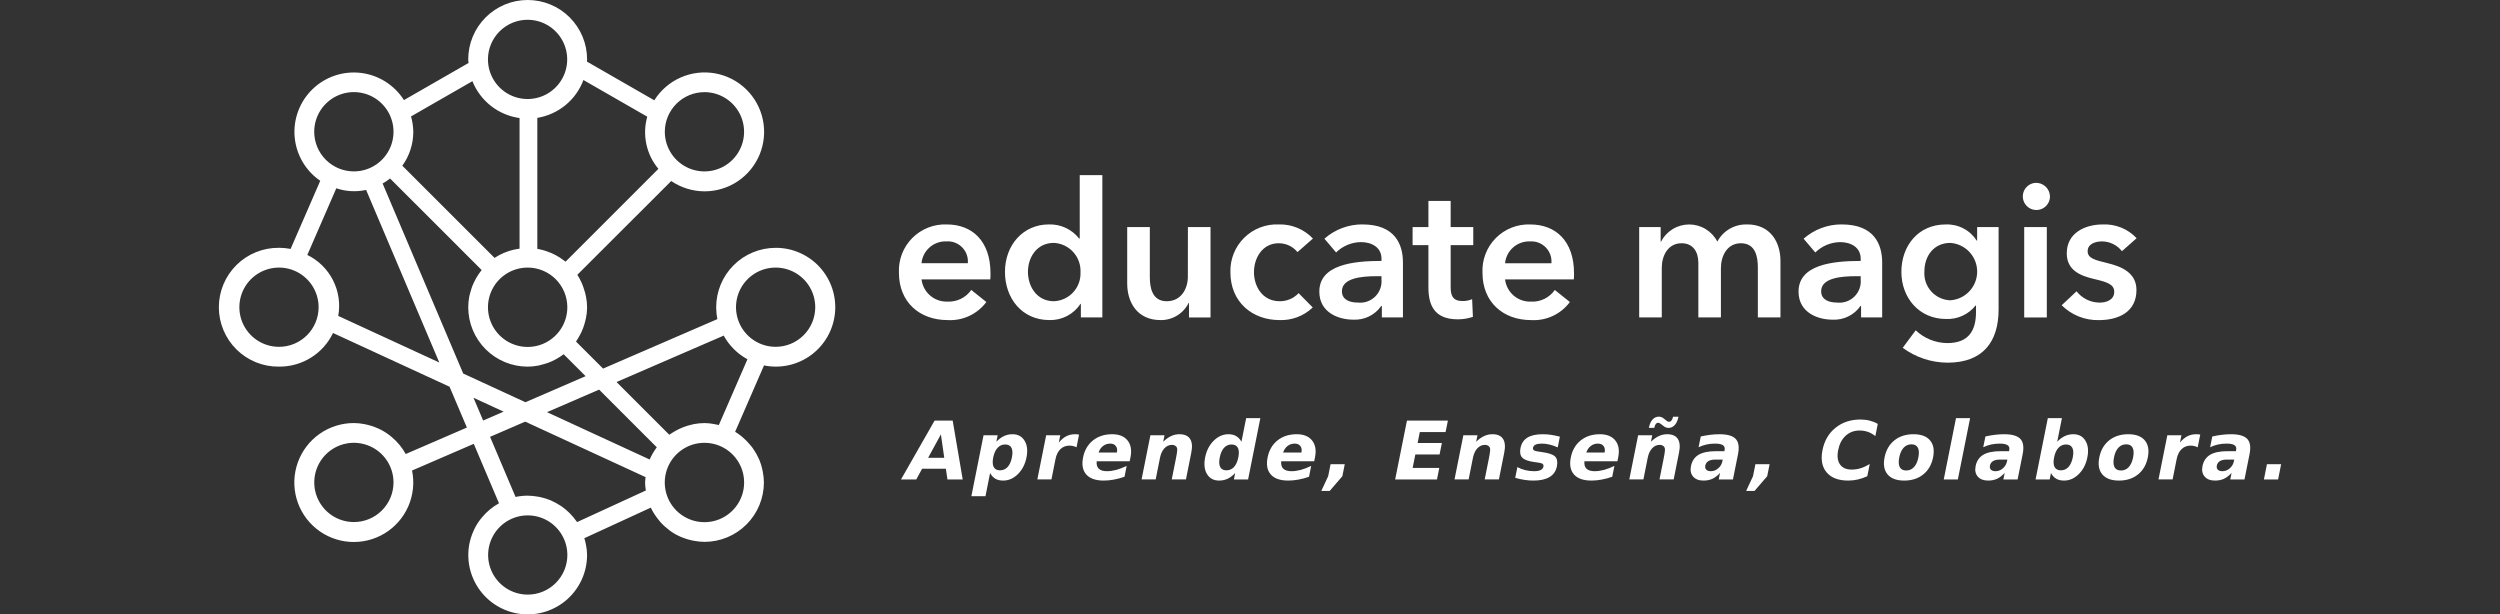 <?xml version="1.0" encoding="UTF-8"?>
<!DOCTYPE svg PUBLIC "-//W3C//DTD SVG 1.1//EN" "http://www.w3.org/Graphics/SVG/1.1/DTD/svg11.dtd">
<!-- Creator: CorelDRAW 2020 (64-Bit) -->
<svg xmlns="http://www.w3.org/2000/svg" xml:space="preserve" width="590mm" height="145mm" version="1.1" style="shape-rendering:geometricPrecision; text-rendering:geometricPrecision; image-rendering:optimizeQuality; fill-rule:evenodd; clip-rule:evenodd"
viewBox="0 0 58997.84 14499.47"
 xmlns:xlink="http://www.w3.org/1999/xlink"
 xmlns:xodm="http://www.corel.com/coreldraw/odm/2003">
 <rect x="0" y="0" width="58997.84" height="14499.47" fill="#333333" stroke="none"/>
 <defs>
  <style type="text/css">
   <![CDATA[
    .fil0 {fill:none}
    .fil1 {fill:white;fill-rule:nonzero}
   ]]>
  </style>
 </defs>
 <g id="Capa_x0020_1">
  <rect class="fil0" x="-0.01" y="0" width="58997.84" height="14499.47"/>
  <g id="_2523974972736">
   <g>
    <path class="fil1" d="M22343.28 5296.55c-150.96,-5.85 -301.44,19.8 -441.96,75.28 -140.47,55.49 -267.86,139.58 -374.1,246.99 -106.2,107.41 -188.9,235.74 -242.85,376.81 -53.91,141.1 -77.89,291.89 -70.38,442.76 0,693.04 489.25,1115.11 1146.75,1115.11 176.07,10.49 351.97,-22.99 511.88,-97.42 159.92,-74.47 298.83,-187.5 404.21,-328.93l-355.93 -285.1c-62.9,90.09 -147.76,162.62 -246.53,210.81 -98.77,48.19 -208.2,70.42 -317.91,64.57 -148.75,4.95 -293.87,-46.16 -406.73,-143.17 -112.81,-97.02 -185.11,-232.86 -202.53,-380.63l1622.63 0c3.96,-47.25 5.54,-94.68 4.77,-142.1 0,-768.45 -436.06,-1155.11 -1031.82,-1155.11l0.5 0.13zm-596.57 915.15c13.77,-145.29 82.75,-279.79 192.81,-375.68 110.02,-95.89 252.7,-145.83 398.49,-139.58 68.22,-4.41 136.57,6.03 200.37,30.6 63.77,24.53 121.5,62.59 169.19,111.55 47.7,48.96 84.19,107.64 107.05,172.02 22.86,64.44 31.5,133.02 25.33,201.09l-1093.24 0zm3734.19 -582.08l-13.5 0c-84.68,-107.86 -193.57,-194.2 -317.81,-252.12 -124.29,-57.91 -260.44,-85.76 -397.46,-81.26 -609.26,0 -1035.78,488.75 -1035.78,1119.61 0,621.77 400.02,1137.34 1048.96,1137.34 144.71,4.05 288.07,-28.93 416.44,-95.85 128.38,-66.95 237.54,-165.58 317.05,-286.54l8.91 0 0 320.16 506.85 0 0 -3358.26 -533.67 0 0 1496.92zm-608.63 1479.41c-412.7,0 -613.98,-359.66 -613.98,-693.04 0,-333.34 200.46,-684 613.98,-684 174.77,9.32 338.74,87.39 456.13,217.2 117.36,129.77 178.64,300.71 170.4,475.52 3.96,86.13 -9.13,172.16 -38.52,253.2 -29.38,81.04 -74.47,155.46 -132.65,219.04 -58.23,63.58 -128.43,115.06 -206.53,151.41 -78.17,36.41 -162.71,57.01 -248.84,60.66zm3160.04 -577.31c0,284.15 -159.69,577.31 -497.8,577.31 -342.11,0 -399.71,-315.38 -399.71,-568.58l0 -1181.8 -533.71 0 0 1333.39c0,435.25 231.15,861.64 787.04,861.64 137.37,2.07 272.5,-34.82 389.77,-106.37 117.26,-71.55 211.84,-174.86 272.81,-297.93l8.6 0 0 341.89 507.92 0 0 -2132.62 -533.66 0 -1.26 1173.07zm2146.93 -791c84.33,-0.22 167.61,18.4 243.79,54.54 76.19,36.13 143.36,88.78 196.55,154.2l364.3 -319.71c-103.1,-109.07 -228.05,-195.19 -366.69,-252.61 -138.67,-57.46 -287.93,-84.95 -437.95,-80.72 -150.6,-6.66 -300.98,17.9 -441.68,72.08 -140.66,54.14 -268.68,136.8 -375.96,242.67 -107.32,105.93 -191.54,232.86 -247.52,372.85 -55.98,139.98 -82.44,290 -77.76,440.69 0,710.86 524.8,1128.66 1156.42,1128.66 144.35,5.58 288.39,-17.86 423.51,-68.98 135.13,-51.08 258.64,-128.79 363.22,-228.5l-333.39 -337.97c-57.24,61.56 -126.85,110.38 -204.28,143.18 -77.4,32.85 -160.86,48.95 -244.92,47.29 -404.48,0 -604.49,-351.11 -604.49,-684.32 0,-333.2 195.74,-684 586.54,-684l0.31 0.63zm1978.07 -445.1c-332.13,-2.61 -653.45,117.71 -902.15,337.79l275.25 324.29c155.77,-152.85 364.21,-240.28 582.44,-244.28 266.33,0 489.2,128.92 489.2,391.16l0 53.01c-667.49,0 -1467.21,88.55 -1467.21,723.99 0,497.67 457.66,662.14 799.59,662.14 128.96,7.01 257.61,-19.13 373.61,-75.96 116.01,-56.79 215.53,-142.37 289.11,-248.52l13.32 0 0 271.11 497.66 0 0 -1296.4c0,-426.39 -186.69,-897.38 -951.15,-897.38l0.32 -0.94zm444.11 1298.15c6.8,74.65 -3.15,149.88 -29.11,220.21 -25.97,70.34 -67.28,134.01 -120.96,186.33 -53.64,52.38 -118.3,92.07 -189.25,116.32 -70.92,24.21 -146.37,32.31 -220.84,23.67 -182.55,0 -373.21,-62.05 -373.21,-266.65 0,-315.43 475.25,-355.25 813.05,-355.25l120.5 0 -0.18 75.37zm1632.8 -1852.47l-524.93 0 0 617.36 -373.21 0 0 426.52 373.21 0 0 995.28c0,408.76 129.51,755.45 693.85,755.45 120.95,0.14 241.09,-19.48 355.7,-58.14l-18.09 -417.47c-71.73,30.55 -149.07,45.58 -227.01,44.14 -235.06,0 -279.52,-137.46 -279.52,-328.75l0 -990.51 533.35 0 0 -426.52 -533.35 0 0 -617.36zm1880.28 555.58c-150.96,-5.81 -301.43,19.84 -441.91,75.32 -140.47,55.49 -267.86,139.62 -374.06,246.99 -106.2,107.41 -188.89,235.74 -242.8,376.81 -53.91,141.1 -77.85,291.85 -70.33,442.72 0,693.03 488.89,1115.11 1146.88,1115.11 175.98,10.53 351.88,-22.95 511.7,-97.38 159.83,-74.47 298.65,-187.5 403.9,-328.97l-355.57 -284.65c-63,90.09 -147.86,162.66 -246.67,210.85 -98.77,48.19 -208.2,70.42 -318,64.57 -148.66,4.86 -293.78,-46.3 -406.59,-143.26 -112.86,-97.02 -185.12,-232.81 -202.62,-380.59l1622.76 0c4.64,-48.87 4.64,-93.01 4.64,-142.05 0,-768.45 -435.61,-1155.16 -1031.82,-1155.16l0.49 -0.31zm-596.57 915.64c13.86,-145.29 82.94,-279.7 192.9,-375.55 110.02,-95.89 252.61,-145.87 398.41,-139.75 68.26,-4.37 136.61,6.03 200.46,30.55 63.81,24.53 121.58,62.59 169.32,111.51 47.74,48.96 84.32,107.68 107.27,172.06 22.91,64.44 31.64,133.06 25.52,201.18l-1093.88 0zm5712.85 -915.33c-143.31,-5.58 -285.33,29.38 -409.7,100.89 -124.33,71.54 -225.98,176.7 -293.2,303.46 -63,-121.86 -158.34,-224.04 -275.52,-295.36 -117.22,-71.33 -251.76,-109.03 -388.96,-109.03 -137.2,0 -271.73,37.7 -388.91,109.03 -117.22,71.32 -212.52,173.5 -275.56,295.36l-8.73 0 0 -342.88 -506.71 0 0 2132.49 533.04 0 0 -1172.94c0,-284.29 146.86,-577.8 467.02,-577.8 270.97,0 395.88,200.14 395.88,462.07l0 1288.16 532.76 0 0 -1163.39c0,-275.74 138.09,-586.54 471.61,-586.54 342.57,0 400.03,315.56 400.03,568.63l0 1181.8 533.66 0 0 -1333.44c0,-435.56 -231.42,-861.78 -787.04,-861.78l0.32 1.26zm2235.4 -1.26c-332.17,-2.52 -653.58,117.81 -902.46,337.79l275.87 324.34c155.78,-152.94 364.21,-240.37 582.45,-244.33 266.69,0 488.75,128.92 488.75,391.16l0 53.01c-666.72,0 -1466.59,88.6 -1466.59,724 0,497.66 457.93,662.13 800.05,662.13 128.92,6.88 257.51,-19.3 373.47,-76.09 115.96,-56.79 215.49,-142.28 289.11,-248.38l12.82 0 0 271.1 497.85 0 0 -1296.71c0,-426.39 -186.38,-897.38 -951.2,-897.38l-0.13 -0.63zm444.61 1297.84c6.79,74.7 -3.2,149.93 -29.16,220.26 -25.96,70.33 -67.32,134.01 -120.96,186.37 -53.68,52.34 -118.39,92.07 -189.34,116.28 -70.96,24.21 -146.41,32.26 -220.89,23.62 -181.92,0 -373.2,-62.05 -373.2,-266.65 0,-315.43 476.19,-355.25 813.54,-355.25l120.01 0 0 75.37zm2747.46 -914.97l-8.59 0c-78.3,-122.26 -187.32,-221.87 -316.15,-288.92 -128.79,-67.05 -272.91,-99.18 -418.02,-93.15 -644.49,0 -1044.51,502.07 -1044.51,1119.57 0,604.49 412.75,1111.2 1053.74,1111.2 133.42,5.98 266.33,-19.8 387.78,-75.38 121.45,-55.52 227.96,-139.17 310.66,-244.01l8.91 0 0 155.05c0,422.11 -160.5,733.22 -675.94,733.22 -278.27,-1.98 -545.37,-109.79 -746.99,-301.61l-306.57 412.75c306.34,226.83 677.16,349.85 1058.33,351.11 830.82,0 1204.21,-488.75 1204.21,-1257.21l0 -1942.78 -506.4 0 -0.45 320.15zm-635.76 1408.18c-84.69,-3.42 -167.79,-23.71 -244.51,-59.67 -76.68,-36 -145.43,-86.93 -202.17,-149.88 -56.74,-62.91 -100.35,-136.52 -128.25,-216.52 -27.9,-80.01 -39.51,-164.77 -34.15,-249.37 0,-376.99 226.65,-679.23 613.35,-679.23 172.02,11.7 333.12,88.46 450.64,214.63 117.49,126.17 182.55,292.3 182.01,464.72 -0.54,172.38 -66.69,338.16 -184.98,463.56 -118.3,125.41 -279.88,201.13 -451.94,211.75zm1746.92 404.3l533.66 0 0 -2132.62 -533.66 0 0 2132.62zm261.92 -3176.01c-62.14,5.04 -121.49,28.08 -170.71,66.33 -49.23,38.25 -86.31,90 -106.6,148.98 -20.3,58.95 -22.95,122.53 -7.7,182.95 15.26,60.48 47.83,115.16 93.69,157.4 45.85,42.25 103,70.24 164.5,80.5 61.52,10.26 124.69,2.39 181.74,-22.68 57.1,-25.02 105.66,-66.19 139.76,-118.39 34.06,-52.2 52.19,-113.21 52.15,-175.57 -1.08,-44.01 -10.98,-87.3 -29.16,-127.39 -18.13,-40.1 -44.19,-76.1 -76.54,-105.88 -32.36,-29.84 -70.38,-52.83 -111.82,-67.64 -41.4,-14.85 -85.41,-21.19 -129.33,-18.63zm1698.5 1892.3c-298.11,-70.96 -463.01,-115.38 -463.01,-279.84 0,-168.6 174.58,-230.96 342.87,-230.96 90.09,1.21 178.73,22.59 259.46,62.54 80.72,39.96 151.49,97.52 207.07,168.42l346.84 -306.7c-102.06,-108.53 -226.43,-193.75 -364.53,-249.73 -138.09,-55.98 -286.67,-81.4 -435.52,-74.56 -422.69,0 -849.09,204.28 -849.09,679.86 0,399.71 315.75,528.62 631,604.18 324.92,75.55 489.2,128.6 489.2,306.52 0,190.47 -186.64,254 -342.2,254 -105.48,-0.09 -209.51,-24.12 -304.27,-70.33 -94.77,-46.17 -177.78,-113.35 -242.76,-196.36l-350.84 328.75c114.7,114.56 251.44,204.77 401.91,265.12 150.47,60.34 311.61,89.59 473.73,85.99 466.52,0 888.91,-191.28 888.91,-710.99 0,-417.61 -373.21,-559.85 -688.45,-634.96l-0.31 -0.94z"/>
   </g>
   <g>
    <path class="fil1" d="M18304.31 5848.98c-184.17,-0.09 -366.55,36.09 -536.72,106.46 -170.18,70.38 -324.79,173.6 -455.1,303.78 -130.27,130.13 -233.62,284.69 -304.18,454.82 -70.56,170.09 -106.87,352.47 -106.96,536.59 0.14,94 9.63,187.72 28.26,279.88l-2697.61 1167.85 -638.28 -637.52c26.06,-37.3 47.65,-76.67 70.15,-116.05 18.14,-31.72 36.68,-63.49 52.88,-97.6 16.83,-36.36 31.77,-73.03 46.21,-111.15 16.78,-45.85 31.23,-92.51 43.33,-139.84 7.79,-30.65 16.83,-60.61 22.37,-92.52 34.42,-164.82 34.69,-334.96 0.81,-499.87 -5.58,-32.71 -14.31,-64.61 -22.23,-96.52 -11.12,-41.31 -23.81,-82.08 -37.8,-121.76 -15.84,-42.57 -30.46,-84.78 -49.68,-125.73 -1.03,-1.62 -2.02,-3.33 -2.83,-5.09 -26.69,-58.81 -57.51,-115.6 -92.25,-169.99l2215.38 -2212.5c231.23,157.35 504.27,242.04 783.97,243.12 279.75,1.04 553.38,-81.54 785.83,-237.13 232.45,-155.64 413.06,-377.17 518.68,-636.21 105.61,-259.05 131.35,-543.7 73.93,-817.51 -57.37,-273.76 -195.33,-524.12 -396.07,-718.91 -200.77,-194.79 -455.14,-325.15 -730.52,-374.29 -275.38,-49.13 -559.17,-14.84 -814.89,98.51 -255.76,113.3 -471.79,300.53 -620.33,537.53l-1590.23 -914.03c0,-16.83 4.72,-33.34 4.72,-50.62 0,-372.04 -147.76,-728.81 -410.82,-991.86 -263.06,-263.05 -619.84,-410.83 -991.87,-410.83 -371.99,0 -728.76,147.77 -991.86,410.83 -263.05,263.05 -410.82,619.83 -410.82,991.86 0,28.57 5.89,55.39 7.6,83.52l-1524.67 875.91c-111.19,-175.67 -260.12,-324.34 -435.92,-435.3 -175.8,-110.96 -374.11,-181.38 -580.51,-206.17 -206.4,-24.79 -415.72,-3.33 -612.81,62.86 -197.09,66.15 -376.99,175.35 -526.6,319.66 -149.66,144.3 -265.26,320.16 -338.52,514.72 -73.25,194.52 -102.28,402.95 -84.95,610.11 17.32,207.21 80.5,407.91 185.02,587.62 104.53,179.71 247.75,333.88 419.23,451.36l-699.51 1607.38c-84.87,-16.56 -171.03,-25.2 -257.52,-25.88 -3.02,0 -6.17,0 -9.18,0 -3.02,0 -5.9,0 -9.54,0 -185.34,-1.93 -369.25,32.85 -541.09,102.42 -171.79,69.57 -328.12,172.51 -459.86,302.87 -131.8,130.41 -236.41,285.6 -307.78,456.67 -71.41,171.08 -108.18,354.58 -108.18,539.96 0,185.34 36.77,368.89 108.18,539.97 71.37,171.07 175.98,326.27 307.78,456.62 131.75,130.41 288.07,233.35 459.86,302.92 171.84,69.57 355.75,104.35 541.09,102.42 3.64,0 5.89,-1.44 9.54,-1.44 3.64,0 6.16,1.44 9.18,1.44 263.28,-0.5 521.06,-75.19 743.79,-215.58 222.69,-140.39 401.29,-340.81 515.17,-578.12l2749.85 1268.32 408.94 963.06 -1443.59 624.47c-83.34,-151.23 -193.89,-285.73 -326.05,-396.87 -15.89,-13.95 -31.77,-27.27 -48.92,-40.14 -36.09,-28.49 -73.7,-54.99 -112.67,-79.38 -48.38,-30.19 -98.51,-57.37 -150.2,-81.45 -30.15,-13.63 -60.16,-26.01 -91.12,-37.75 -56.97,-21.73 -115.29,-39.78 -174.58,-54 -23.99,-5.53 -47.66,-11.25 -72.09,-15.88 -82.08,-16.02 -165.45,-24.44 -249.06,-25.2 -289.78,-0.18 -572.49,89.37 -809.36,256.34 -236.81,166.94 -416.21,403.14 -513.45,676.09 -97.29,272.95 -107.69,569.34 -29.79,848.46 77.93,279.11 240.28,527.27 464.86,710.41 224.57,183.13 500.31,292.25 789.37,312.41 289.11,20.16 577.31,-49.63 825.16,-199.83 247.79,-150.19 443.08,-373.39 558.95,-639 115.91,-265.57 146.73,-560.53 88.33,-844.37l1456.73 -630.05 594.95 1402.78c-149.97,83.47 -283.48,193.48 -394,324.79 -13.63,15.88 -26.81,31.77 -40,48.42 -62.14,79.51 -114.93,165.9 -157.3,257.47 -14.94,30.82 -27.95,61.74 -40.01,94.32 -22.23,57.28 -40.5,116.05 -54.58,175.84 -5.58,23.53 -10.98,47.65 -15.88,71.59 -34.52,191.46 -28.8,388.01 16.82,577.13 45.59,189.12 130.1,366.64 248.07,521.34 117.94,154.65 266.83,283.07 437.14,377.07 170.36,94 358.36,151.5 552.11,168.83 193.76,17.37 389.05,-5.85 573.35,-68.09 184.31,-62.23 353.64,-162.16 497.17,-293.42 143.58,-131.31 258.28,-291 336.72,-469 78.47,-178 119.02,-370.42 119.06,-564.94 -0.58,-74.6 -8.1,-149.02 -22.54,-222.23 -9.9,-59.09 -23.85,-117.45 -41.72,-174.59l1568.01 -721.34c49.23,102.19 110.47,198.07 182.37,285.73 15.88,19.85 31.76,40.01 47.65,58.46 30.6,34.06 63,66.55 96.97,97.28 27.45,24.93 56.7,47.61 86.22,70.96 29.52,23.36 59.04,47.61 90.94,68.58 61.42,39.69 125.82,74.61 192.54,104.44 24.61,11.3 50.67,19.4 75.42,28.89 54.62,21.02 110.56,38.39 167.47,51.93 24.93,5.85 49.18,12.38 74.92,15.89 83.03,16.19 167.34,24.83 251.94,25.69 371.86,0 728.5,-147.63 991.55,-410.51 263.05,-262.87 410.96,-619.43 411.23,-991.32 -0.9,-83.61 -9.5,-166.98 -25.74,-249.06 -3.65,-22.23 -7.92,-43.96 -12.87,-65.56 -16.25,-72.18 -38.34,-142.95 -66.01,-211.58 -9.05,-22.86 -21.11,-44.77 -31.77,-67.13 -22.37,-47.48 -47.34,-93.65 -74.93,-138.27 -20.15,-32.72 -41.12,-63.5 -63.49,-95.27 -19.53,-26.81 -41.58,-51.43 -63.49,-76.04 -51.07,-60.57 -107.23,-116.73 -167.79,-167.75 -14.44,-11.43 -27.94,-23.17 -42.21,-34.78 -41.8,-32.63 -85.41,-62.77 -130.67,-90.31l681.66 -1566.43c192.22,39.15 390.53,37.57 582.08,-4.73 191.55,-42.29 372.13,-124.33 529.97,-240.77 157.89,-116.5 289.56,-264.81 386.48,-435.34 96.93,-170.58 156.99,-359.58 176.3,-554.81 19.26,-195.2 -2.66,-392.34 -64.35,-578.58 -61.69,-186.19 -161.76,-357.41 -293.79,-502.52 -132.02,-145.11 -293.06,-260.89 -472.64,-339.82 -179.58,-78.97 -373.75,-119.33 -569.93,-118.52zm-1678.84 -3674.68c184.98,0.23 365.74,55.31 519.4,158.21 153.71,102.91 273.45,249.1 344.05,420.04 70.65,170.94 89.01,358.99 52.78,540.41 -36.22,181.38 -125.41,347.97 -256.25,478.68 -130.86,130.67 -297.57,219.67 -478.99,255.67 -181.43,36 -369.47,17.41 -540.32,-53.42 -170.85,-70.82 -316.92,-190.73 -419.64,-344.54 -102.73,-153.79 -157.57,-334.64 -157.57,-519.58 0,-122.98 24.25,-244.69 71.32,-358.26 47.07,-113.58 116.09,-216.75 203.07,-303.6 86.98,-86.89 190.24,-155.77 303.86,-202.71 113.62,-46.93 235.38,-71.05 358.31,-70.92zm-8274.56 10145.67c-184.93,-0.09 -365.74,-55.03 -519.44,-157.84 -153.71,-102.83 -273.49,-248.93 -344.23,-419.82 -70.69,-170.89 -89.1,-358.94 -52.96,-540.32 36.18,-181.38 125.32,-347.97 256.12,-478.68 130.85,-130.72 297.52,-219.71 478.9,-255.71 181.42,-36 369.42,-17.42 540.27,53.46 170.81,70.82 316.83,190.73 419.5,344.54 102.69,153.79 157.49,334.64 157.4,519.58 0,122.8 -24.25,244.42 -71.32,357.86 -47.03,113.44 -115.96,216.52 -202.85,303.32 -86.89,86.81 -189.97,155.64 -303.5,202.62 -113.49,46.94 -235.11,71.06 -357.91,71.01zm5416.63 -10432.16l1507.22 865.74c-59.89,211.03 -67.27,433.5 -21.51,648.05 45.76,214.54 143.27,414.59 284.07,582.84l-2190.59 2190.59c-12.87,-10.62 -27.13,-19.35 -40.81,-29.7 -122.89,-94.68 -260.85,-167.97 -408.13,-216.84 -21.24,-7.29 -42.83,-13.95 -65.38,-20.48 -50.04,-14.8 -100.93,-26.63 -152.4,-35.36l0 -3091.16c244.15,-39.77 473.41,-143.4 664.61,-300.35 191.19,-156.95 337.48,-361.64 424.05,-593.33l-1.13 0zm-379.06 5361.73c0.32,185.29 -54.36,366.5 -157.08,520.75 -102.73,154.2 -248.87,274.48 -419.95,345.62 -171.12,71.14 -359.48,89.91 -541.26,53.95 -181.79,-35.95 -348.82,-125.05 -479.94,-255.94 -131.17,-130.94 -220.48,-297.79 -256.75,-479.53 -36.27,-181.69 -17.82,-370.1 53.01,-541.31 70.83,-171.21 190.87,-317.59 344.95,-420.58 154.02,-102.96 335.18,-157.93 520.47,-157.93 122.89,-0.14 244.61,23.94 358.23,70.82 113.57,46.94 216.79,115.79 303.77,202.58 86.98,86.84 156,189.97 203.12,303.46 47.11,113.53 71.36,235.19 71.45,358.13zm-936.57 -6782.91c184.89,0.27 365.52,55.35 519.13,158.25 153.57,102.91 273.22,249.05 343.78,419.95 70.56,170.89 88.92,358.85 52.65,540.14 -36.23,181.29 -125.37,347.78 -256.21,478.45 -130.81,130.63 -297.43,219.58 -478.77,255.54 -181.33,35.99 -369.29,17.41 -540.09,-53.37 -170.76,-70.79 -316.74,-190.65 -419.46,-344.37 -102.73,-153.75 -157.53,-334.46 -157.57,-519.35 0,-122.94 24.25,-244.65 71.36,-358.18 47.07,-113.57 116.1,-216.7 203.07,-303.55 86.98,-86.89 190.24,-155.73 303.82,-202.66 113.62,-46.93 235.38,-71.05 358.31,-70.87zm-2698.55 2644.55c-1.75,-122.98 -19.8,-245.23 -53.68,-363.49l1448.68 -832.26c92.06,230.34 243.52,432.19 438.98,584.96 195.42,152.8 427.83,251.13 673.61,284.92l0 3083.19c-210.58,26.64 -412.26,101.11 -589.55,217.78l-2177.13 -2175.69c168.15,-232.72 258.87,-512.42 259.23,-799.55l-0.14 0.14zm-2338.25 -1.58c-0.09,-185.07 54.72,-366 157.44,-519.93 102.73,-153.93 248.78,-273.94 419.72,-344.86 170.94,-70.92 359.08,-89.59 540.59,-53.6 181.52,36 348.33,125.01 479.26,255.77 130.95,130.81 220.17,297.43 256.4,478.94 36.26,181.47 17.86,369.61 -52.83,540.64 -70.7,171.03 -190.52,317.27 -344.32,420.22 -153.75,102.91 -334.65,157.93 -519.71,158.11 -122.89,0.09 -244.65,-24.03 -358.23,-70.96 -113.57,-46.98 -216.83,-115.83 -303.77,-202.66 -86.98,-86.9 -156,-190.02 -203.12,-303.55 -47.11,-113.53 -71.36,-235.2 -71.45,-358.14zm-832.9 5075.2c-184.88,-0.27 -365.51,-55.34 -519.12,-158.25 -153.57,-102.95 -273.22,-249.05 -343.78,-419.95 -70.56,-170.89 -88.87,-358.85 -52.65,-540.14 36.22,-181.33 125.37,-347.83 256.21,-478.45 130.81,-130.63 297.43,-219.58 478.77,-255.58 181.33,-35.95 369.29,-17.37 540.09,53.41 170.81,70.79 316.78,190.61 419.46,344.37 102.73,153.7 157.53,334.46 157.57,519.35 0.05,122.94 -24.16,244.65 -71.23,358.22 -47.07,113.62 -116.05,216.8 -203.07,303.64 -86.98,86.89 -190.24,155.73 -303.91,202.67 -113.62,46.93 -235.42,70.96 -358.36,70.73zm1400.26 -729.08c51.57,-286.67 8.15,-582.3 -123.65,-842.07 -131.8,-259.72 -344.77,-469.36 -606.56,-597.06l684.31 -1573.41c226.47,76.82 469.59,90.14 703.08,38.57l1727.38 4073.25 -2384.56 -1099.28zm2948.73 1359.45l-1901.88 -4484.71c61.52,-35.05 120.37,-74.56 176.07,-118.25l2161.38 2160.29 -1.57 2.21c-44.46,55.12 -84.65,113.49 -120.33,174.63 -8.91,14.44 -15.89,29.83 -24.93,45.22 -28.62,51.93 -53.82,105.7 -75.42,160.95 -14.13,35.42 -23.8,73.03 -34.29,110.16 -11.74,41.44 -26.01,81.63 -34.42,124.46 -16.87,85.82 -25.56,173.06 -25.87,260.49 0.09,371.81 147.9,728.36 410.87,991.23 263,262.83 619.61,410.47 991.41,410.47 85.86,-0.63 171.48,-9.32 255.72,-25.92 40.67,-8.51 80.9,-19.13 120.5,-31.73 36.36,-9.98 72.72,-20.15 107.32,-33.02 52.92,-19.85 104.53,-42.98 154.61,-69.21 15.84,-7.92 29.83,-15.89 44.41,-24.12 58.09,-32.49 113.94,-68.8 167.16,-108.76l517.51 517.51 -1420.1 614.92 -1468.17 -676.84zm242.4 571.46l711.13 327.94 -483.18 209.41 -227.95 -537.35zm1278.94 4645.65c-184.84,-0.31 -365.46,-55.44 -518.99,-158.34 -153.57,-102.91 -273.13,-249.05 -343.69,-419.9 -70.51,-170.9 -88.78,-358.86 -52.56,-540.1 36.27,-181.24 125.46,-347.69 256.26,-478.31 130.81,-130.59 297.43,-219.5 478.77,-255.45 181.28,-35.91 369.2,-17.32 539.96,53.5 170.76,70.83 316.69,190.65 419.32,344.37 102.68,153.7 157.48,334.42 157.48,519.26 -0.04,122.94 -24.34,244.6 -71.45,358.09 -47.12,113.53 -116.15,216.65 -203.12,303.46 -86.98,86.84 -190.2,155.68 -303.77,202.62 -113.62,46.88 -235.34,70.96 -358.23,70.82zm1165.97 -1711.54c-5.9,-9.05 -13.37,-17.15 -19.53,-25.88 -39.78,-56.11 -83.7,-109.21 -131.44,-158.7 -14.45,-14.76 -28.76,-30.19 -43.83,-44.77 -54.18,-52.7 -112.59,-100.84 -174.63,-143.99 -13.64,-9.54 -28.71,-17.28 -42.53,-26.19 -57.95,-37.71 -118.79,-70.82 -181.92,-99.04 -13,-5.89 -25.69,-13.05 -38.56,-18.09 -73.75,-30.15 -149.97,-53.91 -227.77,-70.96 -17.82,-4.01 -35.59,-7.02 -53.68,-10.35 -83.3,-15.93 -167.88,-24.39 -252.71,-25.24 -96.02,0.09 -191.77,10.03 -285.73,29.7l-601.29 -1418.17 829.07 -358.77 2841.42 1309.77c-3.96,42.52 -12.51,83.34 -12.51,126.99 1.98,63.04 8.1,125.9 18.4,188.08l-1622.76 745.6zm1878.48 -1761.05c-65.97,88.06 -121.54,183.45 -165.54,284.33l-2423.17 -1117.04 1229.45 -532.59 1361.97 1361.52c-0.77,1.35 -1.62,2.7 -2.52,3.96l-0.18 -0.18zm2063.77 825.6c0.23,185.34 -54.49,366.59 -157.3,520.79 -102.78,154.2 -249.01,274.44 -420.18,345.49 -171.16,71.06 -359.57,89.73 -541.35,53.64 -181.79,-36.04 -348.78,-125.28 -479.85,-256.26 -131.08,-131.03 -220.3,-298.01 -256.43,-479.79 -36.14,-181.74 -17.55,-370.15 53.45,-541.36 71.01,-171.17 191.19,-317.46 345.36,-420.31 154.15,-102.87 335.36,-157.67 520.7,-157.44 122.85,-0.09 244.51,24.03 358,71.01 113.53,46.93 216.66,115.82 303.55,202.66 86.89,86.85 155.77,189.97 202.8,303.46 46.97,113.48 71.14,235.15 71.09,358l0.18 0.13zm-596.57 -1354.99c-39.33,-9.99 -79.33,-17.28 -119.33,-23.8 -72.41,-14 -145.83,-21.47 -219.54,-22.37 -85.77,0.63 -171.25,9.18 -255.45,25.56 -33.61,6.35 -65.2,15.84 -97.91,24.89 -46.04,11.65 -91.4,25.74 -135.9,42.25 -40.45,15.07 -79.38,31.72 -118.25,50.8 -30.83,15.84 -60.48,31.73 -90,48.87 -42.93,23.94 -84.64,50 -124.96,78.12l-8.24 5.53 -1244.83 -1244.65 2529.5 -1095.31c126.27,230.96 315.07,421.57 544.78,550.04 5.08,2.25 9.54,6.21 14.62,9.04l-674.51 1551.04zm1339.47 -1845.63c-184.94,-0.09 -365.69,-55.03 -519.4,-157.85 -153.7,-102.77 -273.49,-248.87 -344.18,-419.72 -70.74,-170.85 -89.19,-358.85 -53.06,-540.23 36.09,-181.38 125.19,-347.97 255.99,-478.68 130.77,-130.76 297.39,-219.76 478.76,-255.85 181.38,-36.04 369.39,-17.5 540.19,53.23 170.85,70.79 316.92,190.61 419.64,344.37 102.77,153.75 157.62,334.51 157.66,519.44 0,122.85 -24.16,244.51 -71.19,358.04 -47.02,113.49 -115.96,216.62 -202.84,303.46 -86.89,86.89 -190.02,155.73 -303.55,202.71 -113.53,46.98 -235.2,71.14 -358.04,71.1z"/>
   </g>
   <path class="fil1" d="M22321.59 11061.19l-559.9 0 -138.58 253.01 -359.98 0 792.48 -1388.64 426.88 0 236.28 1388.64 -359.98 0 -37.21 -253.01zm-418.51 -257.61l380.41 0 -79.07 -552.52 -301.34 552.52z"/>
   <path class="fil1" d="M23365.06 11163.5l-108.8 546.9 -332.98 0 287.39 -1437.93 332.98 0 -30.69 152.54c58.28,-60.79 118.13,-105.43 179.49,-133.96 61.43,-29.16 128.38,-43.7 200.91,-43.7 128.38,0 223.54,51.17 285.55,153.44 62.64,101.7 77.85,232.86 45.59,393.46 -32.27,160.59 -99.86,292.07 -202.76,394.35 -102.95,101.7 -218.59,152.54 -346.93,152.54 -72.58,0 -133.96,-14.27 -184.16,-42.8 -49.64,-29.11 -91.49,-74.06 -125.6,-134.86zm356.25 -674.32c-71.32,0 -131.13,26.37 -179.49,79.06 -48.37,52.11 -82.48,127.43 -102.33,226.02 -19.84,98.59 -16.11,174.22 11.16,226.96 27.9,52.06 77.53,78.12 148.8,78.12 71.32,0 130.86,-26.06 178.59,-78.12 48.37,-52.11 82.48,-127.75 102.33,-226.96 19.84,-99.23 16.11,-174.86 -11.16,-226.97 -27.32,-52.06 -76.59,-78.11 -147.9,-78.11z"/>
   <path class="fil1" d="M25405.62 10556.14c-26.64,-13.63 -53.64,-23.53 -80.91,-29.74 -27.31,-6.84 -55.52,-10.26 -84.64,-10.26 -85.58,0 -157.21,27.63 -214.86,82.8 -57.05,54.58 -95.8,133.01 -116.27,235.33l-95.8 479.93 -332.98 0 208.33 -1041.72 332.98 0 -34.42 171.12c56.42,-68.21 115.37,-117.8 176.74,-148.8 62.01,-31.63 131.76,-47.43 209.28,-47.43 11.16,0 23.22,0.59 36.27,1.85 13,0.63 31.63,2.47 55.79,5.58l-59.53 301.34z"/>
   <path class="fil1" d="M26678.86 10790.53l-19.53 94.9 -778.53 0c-7.43,78.12 9,136.71 49.31,175.76 40.91,39.1 104.81,58.63 191.6,58.63 70.06,0 143.85,-10.26 221.38,-30.69 77.49,-21.1 159.33,-52.74 245.55,-94.9l-51.17 256.71c-84.95,29.79 -168.37,52.1 -250.22,66.95 -81.86,15.53 -162.12,23.27 -240.87,23.27 -188.53,0 -325.55,-47.75 -411.14,-143.22 -84.96,-96.12 -110.07,-230.65 -75.33,-403.67 34.11,-169.91 111.91,-303.55 233.44,-400.89 122.17,-97.37 273.13,-146.01 452.98,-146.01 163.7,0 284.92,49.28 363.67,147.86 78.75,98.59 101.7,230.38 68.85,395.3zm-320.92 -110.69c13.05,-63.23 4.99,-114.08 -24.16,-152.54 -29.16,-39.06 -73.49,-58.59 -133.02,-58.59 -64.48,0 -120.6,18.32 -168.33,54.9 -47.79,35.95 -83.43,88.06 -107.01,156.23l432.51 0z"/>
   <path class="fil1" d="M28113.9 10679.84l-126.49 634.36 -334.87 0 20.48 -103.27 76.27 -382.25c18,-89.91 28.21,-151.9 30.69,-186.01 3.1,-34.11 1.57,-59.22 -4.64,-75.38 -8.68,-21.69 -23.26,-38.42 -43.74,-50.21 -19.84,-12.38 -44,-18.59 -72.53,-18.59 -69.44,0 -129.28,26.96 -179.49,80.91 -50.27,53.32 -84.96,127.43 -104.22,222.28l-102.28 512.51 -332.98 0 208.33 -1041.72 332.98 0 -30.69 152.54c62.64,-60.79 124.92,-105.43 186.96,-133.96 62.01,-29.16 127.12,-43.7 195.29,-43.7 120.32,0 204.32,36.9 252.07,110.66 47.74,73.79 57.37,181.06 28.84,321.82z"/>
   <path class="fil1" d="M29296.86 10425.02l111.64 -558.1 334.83 0 -289.24 1447.28 -334.87 0 29.79 -150.69c-57.69,61.38 -117.22,106.38 -178.59,134.86 -60.8,28.53 -127.44,42.8 -199.97,42.8 -128.38,0 -223.54,-50.85 -285.55,-152.54 -62,-102.28 -76.9,-233.75 -44.63,-394.35 32.21,-160.59 99.49,-291.76 201.8,-393.46 102.96,-102.28 218.6,-153.44 346.93,-153.44 71.95,0 132.7,14.54 182.33,43.7 50.21,28.53 92.06,73.17 125.54,133.96zm-354.35 674.33c71.32,0 130.81,-26.06 178.59,-78.12 48.33,-52.11 82.43,-127.75 102.28,-226.96 19.84,-99.23 16.15,-174.86 -11.16,-226.97 -27.27,-52.06 -76.59,-78.11 -147.86,-78.11 -70.69,0 -129.91,26.05 -177.64,78.11 -47.79,52.11 -81.58,127.75 -101.38,226.97 -19.85,99.22 -16.47,174.85 10.21,226.96 27.27,52.06 76.28,78.12 146.96,78.12z"/>
   <path class="fil1" d="M31033.29 10790.53l-19.53 94.9 -778.53 0c-7.42,78.12 9,136.71 49.32,175.76 40.95,39.1 104.8,58.63 191.59,58.63 70.07,0 143.85,-10.26 221.38,-30.69 77.49,-21.1 159.33,-52.74 245.55,-94.9l-51.16 256.71c-84.96,29.79 -168.33,52.1 -250.18,66.95 -81.9,15.53 -162.17,23.27 -240.92,23.27 -188.48,0 -325.55,-47.75 -411.14,-143.22 -84.91,-96.12 -110.06,-230.65 -75.32,-403.67 34.1,-169.91 111.91,-303.55 233.44,-400.89 122.17,-97.37 273.17,-146.01 452.98,-146.01 163.69,0 284.92,49.28 363.67,147.86 78.74,98.59 101.69,230.38 68.84,395.3zm-320.92 -110.69c13.05,-63.23 5,-114.08 -24.16,-152.54 -29.16,-39.06 -73.48,-58.59 -133.02,-58.59 -64.48,0 -120.59,18.32 -168.32,54.9 -47.75,35.95 -83.43,88.06 -106.97,156.23l432.46 0z"/>
   <polygon class="fil1" points="31400.56,10954.23 31735.42,10954.23 31678.69,11237.93 31380.09,11584.86 31182,11584.86 31343.82,11237.93 "/>
   <polygon class="fil1" points="33202.91,9925.56 34169.3,9925.56 34114.41,10196.21 33506.1,10196.21 33454.98,10454.76 34026.98,10454.76 33973.03,10725.42 33401.02,10725.42 33336.82,11043.55 33965.6,11043.55 33911.65,11314.2 32924.78,11314.2 "/>
   <path class="fil1" d="M35499.23 10679.84l-126.49 634.36 -334.86 0 20.47 -103.27 76.27 -382.25c18,-89.91 28.22,-151.9 30.69,-186.01 3.11,-34.11 1.58,-59.22 -4.63,-75.38 -8.69,-21.69 -23.27,-38.42 -43.74,-50.21 -19.85,-12.38 -44.01,-18.59 -72.54,-18.59 -69.43,0 -129.28,26.96 -179.49,80.91 -50.26,53.32 -84.96,127.43 -104.17,222.28l-102.33 512.51 -332.98 0 208.34 -1041.72 332.98 0 -30.69 152.54c62.63,-60.79 124.96,-105.43 186.96,-133.96 62,-29.16 127.12,-43.7 195.28,-43.7 120.33,0 204.33,36.9 252.07,110.66 47.74,73.79 57.37,181.06 28.84,321.82z"/>
   <path class="fil1" d="M36811.52 10305.01l-50.26 253.01c-65.7,-29.78 -130.18,-52.1 -193.44,-67 -63.27,-14.85 -124.33,-22.32 -183.22,-22.32 -63.27,0 -111.92,8.06 -146.01,24.21 -33.53,15.48 -53.64,39.69 -60.48,72.54 -5.58,26.68 1.84,47.11 22.32,61.38 20.47,14.26 60.16,24.79 119.06,31.63l56.75 8.37c166.16,21.69 273.76,57.37 322.76,106.96 48.96,49.64 62.91,127.44 41.85,233.49 -22.32,110.97 -80.01,194.38 -173.01,250.18 -93.01,55.8 -220.75,83.7 -383.2,83.7 -68.85,0 -138.9,-5.58 -210.22,-16.74 -71.32,-10.53 -143.54,-26.64 -216.7,-48.37l51.16 -252.98c59.53,32.22 122.44,56.43 188.8,72.54 66.96,16.16 136.44,24.21 208.34,24.21 65.11,0 115.64,-9 151.59,-27 36.58,-17.95 58.63,-44.64 66.05,-79.96 5.58,-29.79 -1.53,-51.79 -21.37,-66.06 -19.26,-14.89 -62.01,-26.37 -128.38,-34.42l-56.74 -7.43c-144.48,-18.63 -241.5,-53.01 -291.13,-103.27 -49.59,-50.22 -64.17,-126.49 -43.7,-228.81 22.32,-110.38 76.59,-192.22 162.75,-245.54 86.22,-53.33 207.43,-79.97 363.67,-79.97 61.42,0 124.96,4.64 190.69,13.95 65.75,9.27 136.39,23.85 212.07,43.7z"/>
   <path class="fil1" d="M38188.87 10790.53l-19.52 94.9 -778.49 0c-7.43,78.12 9,136.71 49.31,175.76 40.91,39.1 104.76,58.63 191.6,58.63 70.06,0 143.85,-10.26 221.34,-30.69 77.53,-21.1 159.37,-52.74 245.54,-94.9l-51.16 256.71c-84.96,29.79 -168.33,52.1 -250.18,66.95 -81.85,15.53 -162.17,23.27 -240.91,23.27 -188.49,0 -325.51,-47.75 -411.1,-143.22 -84.96,-96.12 -110.07,-230.65 -75.33,-403.67 34.11,-169.91 111.91,-303.55 233.44,-400.89 122.18,-97.37 273.14,-146.01 452.98,-146.01 163.7,0 284.92,49.28 363.67,147.86 78.75,98.59 101.7,230.38 68.8,395.3zm-320.87 -110.69c13.01,-63.23 4.95,-114.08 -24.16,-152.54 -29.16,-39.06 -73.49,-58.59 -133.02,-58.59 -64.48,0 -120.64,18.32 -168.37,54.9 -47.75,35.95 -83.39,88.06 -106.96,156.23l432.5 0z"/>
   <path class="fil1" d="M39623.96 10679.84l-126.53 634.36 -334.83 0 20.48 -103.27 76.27 -382.25c17.95,-89.91 28.21,-151.9 30.69,-186.01 3.1,-34.11 1.53,-59.22 -4.68,-75.38 -8.64,-21.69 -23.22,-38.42 -43.7,-50.21 -19.84,-12.38 -44,-18.59 -72.53,-18.59 -69.48,0 -129.33,26.96 -179.54,80.91 -50.22,53.32 -84.95,127.43 -104.17,222.28l-102.32 512.51 -332.98 0 208.33 -1041.72 333.02 0 -30.73 152.54c62.64,-60.79 124.96,-105.43 186.96,-133.96 62.01,-29.16 127.12,-43.7 195.33,-43.7 120.28,0 204.32,36.9 252.07,110.66 47.74,73.79 57.33,181.06 28.84,321.82zm-376.72 -634.33l-44.63 -34.42c-1.89,-1.22 -4.68,-3.11 -8.37,-5.58 -24.8,-19.22 -44.96,-28.8 -60.48,-28.8 -22.32,0 -41.54,9.58 -57.64,28.8 -15.53,19.21 -27,47.16 -34.43,83.74l-0.94 7.42 -129.28 0c16.74,-84.32 45.53,-149.43 86.48,-195.32 41.54,-45.9 91.17,-68.81 148.8,-68.81 22.32,0 43.74,4.32 64.17,13.01 21.11,8.05 42.48,21.37 64.21,40l49.28 40.01c11.79,9.27 22.63,16.42 32.58,21.37 10.53,4.95 20.43,7.42 29.74,7.42 22.32,0 41.53,-9.9 57.69,-29.74 16.74,-19.84 28.84,-47.43 36.27,-82.8l0.94 -7.42 129.28 0c-16.74,84.33 -45.85,149.43 -87.43,195.33 -40.9,45.85 -90.22,68.8 -147.85,68.8 -22.32,0 -43.11,-3.69 -62.33,-11.16 -19.21,-7.42 -41.26,-21.37 -66.06,-41.85z"/>
   <path class="fil1" d="M40481.37 10845.42c-69.43,0 -124.02,11.79 -163.7,35.32 -39.68,23.58 -64.16,58.32 -73.48,104.17 -8.68,42.17 -1.21,75.38 22.32,99.54 23.58,23.58 60.48,35.37 110.7,35.37 62.63,0 119.69,-22.32 171.16,-67 52.06,-45.27 84.96,-101.7 98.59,-169.28l7.43 -38.11 -173.01 0zm533.89 -125.59l-119.07 594.36 -335.77 0 30.69 -154.42c-57.01,63.27 -116.55,109.48 -178.54,138.58 -61.43,28.53 -132.07,42.8 -212.07,42.8 -107.91,0 -189.12,-31.32 -243.7,-93.91 -54.59,-63.27 -71.91,-145.11 -52.07,-245.6 24.8,-122.12 84.64,-211.75 179.49,-268.76 95.49,-57.06 233.13,-85.59 412.98,-85.59l196.23 0 5.58 -26.05c10.57,-52.7 -2.48,-91.12 -39.06,-115.33 -36.59,-24.8 -98.91,-37.22 -186.96,-37.22 -71.28,0 -139.17,7.16 -203.65,21.42 -63.9,14.27 -125.28,35.64 -184.17,64.17l51.16 -253.92c75.01,-17.37 149.11,-30.37 222.28,-39.06 73.8,-9.31 146.64,-13.95 218.6,-13.95 187.85,0 316.23,37.17 385.04,111.6 68.85,73.8 86.48,194.07 53.01,360.88z"/>
   <polygon class="fil1" points="41426.26,10954.23 41761.13,10954.23 41704.39,11237.93 41405.79,11584.86 41207.71,11584.86 41369.52,11237.93 "/>
   <path class="fil1" d="M44066.63 11237.93c-72.54,34.11 -146.33,59.85 -221.38,77.17 -74.39,17.37 -150.33,26.06 -227.87,26.06 -231.28,0 -401.51,-64.48 -510.62,-193.44 -109.12,-129.6 -141.69,-305.08 -97.65,-526.46 44.64,-221.97 147.23,-397.46 307.83,-526.42 161.22,-129.6 357.5,-194.38 588.78,-194.38 77.49,0 150.06,8.64 217.65,26.01 68.22,17.36 131.76,43.1 190.65,77.21l-57.64 287.4c-57.06,-45.27 -115.96,-78.43 -176.75,-99.54 -60.11,-21.06 -125.86,-31.59 -197.17,-31.59 -127.75,0 -236.55,40.91 -326.45,122.76 -89.33,81.85 -148.22,194.7 -176.75,338.56 -28.48,143.22 -14.53,255.8 41.9,337.66 57.01,81.85 149.43,122.75 277.13,122.75 71.32,0 141.38,-10.53 210.22,-31.63 68.85,-21.06 140.75,-54.23 215.81,-99.49l-57.69 287.39z"/>
   <path class="fil1" d="M45109.17 10485.45c-73.8,0 -135.49,26.69 -185.07,80.01 -49,52.69 -83.43,128.96 -103.27,228.81 -19.85,99.85 -15.8,176.38 12.1,229.75 27.9,52.69 78.75,79.06 152.54,79.06 72.54,0 133.33,-26.37 182.32,-79.06 49.59,-53.37 84.33,-129.91 104.17,-229.75 19.85,-99.86 15.8,-176.12 -12.1,-228.81 -27.9,-53.32 -78.12,-80.01 -150.69,-80.01zm47.43 -238.08c179.22,0 309.44,48.38 390.66,145.07 81.86,96.75 105.75,230.7 71.64,401.83 -34.11,171.12 -111.32,305.08 -231.6,401.82 -120.32,96.7 -270.07,145.07 -449.24,145.07 -179.8,0 -310.66,-48.38 -392.51,-145.07 -81.85,-96.74 -105.75,-230.69 -71.64,-401.82 34.11,-171.12 111.33,-305.08 231.6,-401.83 120.91,-96.7 271.28,-145.07 451.09,-145.07z"/>
   <polygon class="fil1" points="46160.07,9866.92 46493.05,9866.92 46203.81,11314.2 45870.83,11314.2 "/>
   <path class="fil1" d="M47198.91 10845.42c-69.48,0 -124.02,11.79 -163.7,35.32 -39.68,23.58 -64.16,58.32 -73.48,104.17 -8.68,42.17 -1.26,75.38 22.32,99.54 23.58,23.58 60.48,35.37 110.7,35.37 62.64,0 119.65,-22.32 171.12,-67 52.11,-45.27 84.95,-101.7 98.59,-169.28l7.47 -38.11 -173.01 0zm533.89 -125.59l-119.07 594.36 -335.77 0 30.69 -154.42c-57.06,63.27 -116.59,109.48 -178.59,138.58 -61.38,28.53 -132.07,42.8 -212.07,42.8 -107.86,0 -189.12,-31.32 -243.65,-93.91 -54.59,-63.27 -71.96,-145.11 -52.11,-245.6 24.79,-122.12 84.64,-211.75 179.53,-268.76 95.49,-57.06 233.13,-85.59 412.93,-85.59l196.28 0 5.58 -26.05c10.53,-52.7 -2.48,-91.12 -39.06,-115.33 -36.59,-24.8 -98.91,-37.22 -186.96,-37.22 -71.32,0 -139.22,7.16 -203.7,21.42 -63.85,14.27 -125.27,35.64 -184.17,64.17l51.17 -253.92c75.05,-17.37 149.11,-30.37 222.32,-39.06 73.76,-9.31 146.64,-13.95 218.55,-13.95 187.9,0 316.24,37.17 385.09,111.6 68.8,73.8 86.49,194.07 53.01,360.88z"/>
   <path class="fil1" d="M48634.9 11099.35c71.32,0 130.85,-26.06 178.59,-78.12 48.32,-52.11 82.43,-127.75 102.28,-226.96 19.84,-99.23 16.15,-174.86 -11.16,-226.97 -27.27,-52.06 -76.59,-78.11 -147.86,-78.11 -71.32,0 -131.17,26.37 -179.53,79.06 -48.38,52.11 -82.44,127.43 -102.28,226.02 -19.85,98.59 -16.16,174.22 11.16,226.96 27.9,52.06 77.48,78.12 148.8,78.12zm-86.54 -674.33c58.32,-60.79 118.17,-105.43 179.54,-133.96 61.38,-29.16 128.33,-43.7 200.91,-43.7 128.33,0 223.54,51.17 285.55,153.44 62.59,101.7 77.8,232.86 45.54,393.46 -32.22,160.59 -99.81,292.07 -202.76,394.35 -102.91,101.7 -218.55,152.54 -346.93,152.54 -72.53,0 -133.91,-14.27 -184.17,-42.8 -49.58,-29.11 -91.43,-74.06 -125.54,-134.86l-29.79 150.69 -332.98 0 289.29 -1447.28 332.98 0 -111.65 558.1z"/>
   <path class="fil1" d="M50176.89 10485.45c-73.8,0 -135.49,26.69 -185.07,80.01 -49,52.69 -83.43,128.96 -103.27,228.81 -19.84,99.85 -15.8,176.38 12.1,229.75 27.9,52.69 78.75,79.06 152.54,79.06 72.54,0 133.33,-26.37 182.28,-79.06 49.63,-53.37 84.37,-129.91 104.21,-229.75 19.85,-99.86 15.8,-176.12 -12.1,-228.81 -27.9,-53.32 -78.16,-80.01 -150.69,-80.01zm47.43 -238.08c179.22,0 309.44,48.38 390.67,145.07 81.85,96.75 105.74,230.7 71.63,401.83 -34.11,171.12 -111.32,305.08 -231.59,401.82 -120.33,96.7 -270.08,145.07 -449.25,145.07 -179.85,0 -310.66,-48.38 -392.51,-145.07 -81.85,-96.74 -105.75,-230.69 -71.64,-401.82 34.11,-171.12 111.33,-305.08 231.6,-401.83 120.91,-96.7 271.28,-145.07 451.09,-145.07z"/>
   <path class="fil1" d="M51864 10556.14c-26.64,-13.63 -53.63,-23.53 -80.9,-29.74 -27.32,-6.84 -55.53,-10.26 -84.65,-10.26 -85.58,0 -157.21,27.63 -214.85,82.8 -57.06,54.58 -95.81,133.01 -116.28,235.33l-95.8 479.93 -332.98 0 208.33 -1041.72 332.98 0 -34.42 171.12c56.43,-68.21 115.37,-117.8 176.74,-148.8 62.01,-31.63 131.76,-47.43 209.28,-47.43 11.16,0 23.22,0.59 36.27,1.85 13,0.63 31.63,2.47 55.8,5.58l-59.54 301.34z"/>
   <path class="fil1" d="M52553.08 10845.42c-69.43,0 -124.02,11.79 -163.69,35.32 -39.65,23.58 -64.17,58.32 -73.49,104.17 -8.64,42.17 -1.21,75.38 22.37,99.54 23.53,23.58 60.43,35.37 110.65,35.37 62.64,0 119.69,-22.32 171.16,-67 52.07,-45.27 84.96,-101.7 98.59,-169.28l7.43 -38.11 -173.01 0zm533.89 -125.59l-119.02 594.36 -335.82 0 30.74 -154.42c-57.06,63.27 -116.59,109.48 -178.59,138.58 -61.38,28.53 -132.07,42.8 -212.07,42.8 -107.91,0 -189.12,-31.32 -243.7,-93.91 -54.54,-63.27 -71.91,-145.11 -52.07,-245.6 24.8,-122.12 84.65,-211.75 179.49,-268.76 95.49,-57.06 233.18,-85.59 412.98,-85.59l196.23 0 5.62 -26.05c10.53,-52.7 -2.52,-91.12 -39.1,-115.33 -36.58,-24.8 -98.91,-37.22 -186.91,-37.22 -71.33,0 -139.22,7.16 -203.7,21.42 -63.9,14.27 -125.28,35.64 -184.17,64.17l51.16 -253.92c75.01,-17.37 149.12,-30.37 222.28,-39.06 73.8,-9.31 146.64,-13.95 218.6,-13.95 187.86,0 316.24,37.17 385.04,111.6 68.85,73.8 86.53,194.07 53.01,360.88z"/>
   <polygon class="fil1" points="53497.97,10954.23 53832.84,10954.23 53761.21,11314.2 53426.38,11314.2 "/>
  </g>
 </g>
</svg>
